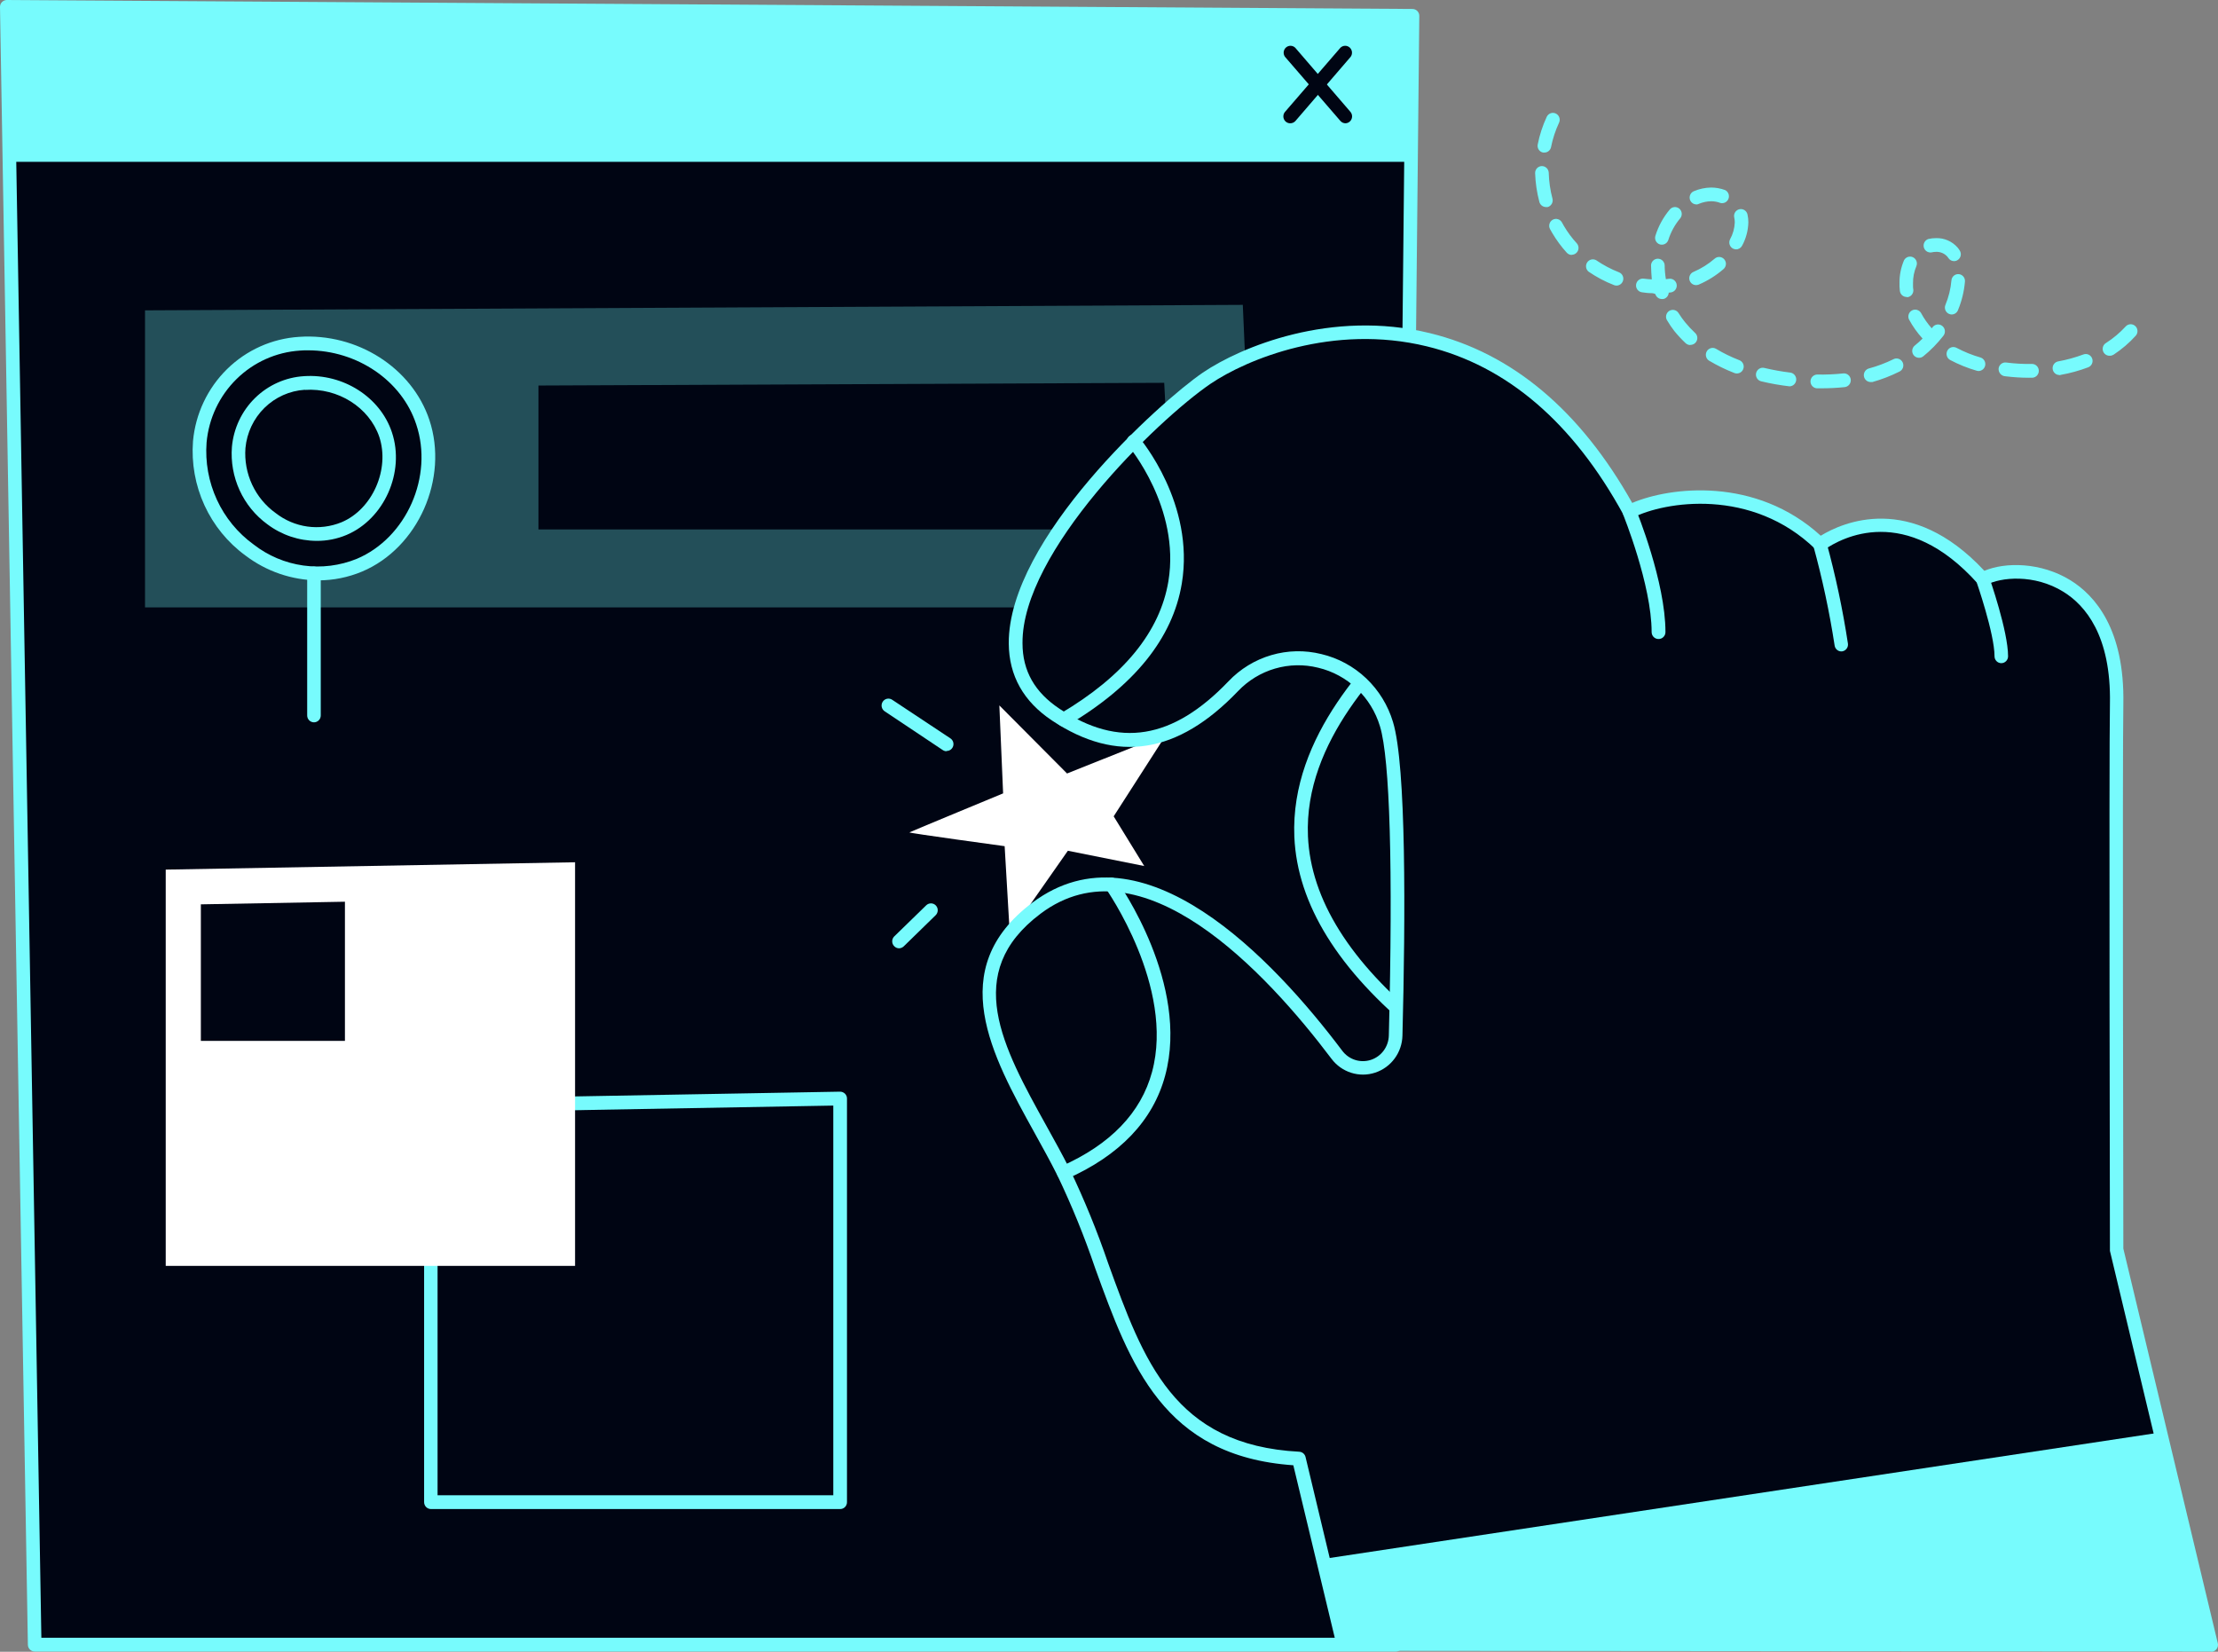 <svg width="188" height="140" viewBox="0 0 188 140" fill="none" xmlns="http://www.w3.org/2000/svg">
<rect x="0" y="0" width="188" height="140" fill="#808080" stroke="none"/>
<path d="M0.576 0.582L2.938 139.396H118.316L119.725 1.343L0.576 0.582Z" fill="#000513"/>
<path d="M118.316 139.982H2.938C2.787 139.982 2.642 139.921 2.534 139.814C2.426 139.706 2.365 139.56 2.363 139.407L0 0.593C-0.002 0.516 0.012 0.439 0.041 0.367C0.069 0.295 0.112 0.23 0.166 0.175C0.276 0.065 0.424 0.003 0.579 0L119.729 0.76C119.805 0.761 119.88 0.777 119.95 0.806C120.02 0.836 120.083 0.88 120.136 0.935C120.189 0.99 120.231 1.054 120.26 1.126C120.288 1.197 120.302 1.273 120.301 1.35L118.891 139.403C118.89 139.557 118.829 139.704 118.721 139.813C118.614 139.921 118.468 139.982 118.316 139.982ZM3.506 138.814H117.744L119.143 1.921L1.165 1.172L3.506 138.814Z" fill="#77FBFD"/>
<path d="M0.802 13.717H119.6L119.725 1.346L0.576 0.582L0.802 13.717Z" fill="#77FBFD"/>
<path d="M12.292 26.306V51.484H106.466L105.341 25.84L12.292 26.306Z" fill="#77FBFD" fill-opacity="0.3"/>
<path d="M45.64 32.677V44.876H99.324L98.68 32.447L45.64 32.677Z" fill="#000513"/>
<path d="M25.382 29.133C23.224 29.266 21.183 30.178 19.633 31.704C18.083 33.229 17.125 35.267 16.935 37.447C16.259 44.636 23.735 50.749 30.467 47.904C34.948 46.012 37.383 40.412 35.84 35.781C34.373 31.378 29.849 28.831 25.382 29.133Z" fill="#000513"/>
<path d="M26.842 45.844C25.334 45.839 23.866 45.345 22.656 44.433C21.643 43.693 20.834 42.702 20.309 41.555C19.784 40.408 19.559 39.144 19.657 37.883C19.798 36.311 20.491 34.841 21.611 33.741C22.73 32.64 24.202 31.982 25.76 31.884C29.09 31.654 32.233 33.659 33.222 36.65C34.34 40.008 32.575 43.992 29.363 45.346C28.564 45.679 27.707 45.849 26.842 45.844ZM25.839 33.037C24.555 33.118 23.343 33.661 22.419 34.567C21.496 35.473 20.924 36.682 20.804 37.978C20.725 39.044 20.921 40.112 21.371 41.079C21.822 42.046 22.512 42.878 23.375 43.494C24.156 44.102 25.08 44.493 26.055 44.629C27.031 44.765 28.025 44.641 28.939 44.269C31.564 43.177 33.064 39.775 32.147 37.021C31.287 34.525 28.648 32.855 25.839 33.048V33.037Z" fill="#77FBFD"/>
<path d="M26.972 49.192C24.746 49.176 22.584 48.438 20.804 47.085C19.304 45.99 18.108 44.524 17.329 42.827C16.551 41.129 16.217 39.258 16.359 37.392C16.57 35.076 17.592 32.912 19.24 31.291C20.889 29.67 23.055 28.698 25.35 28.551C30.28 28.212 34.923 31.178 36.394 35.591C38.048 40.558 35.437 46.441 30.698 48.442C29.517 48.938 28.25 49.193 26.972 49.192ZM26.109 29.693C25.882 29.693 25.652 29.693 25.422 29.715C23.403 29.847 21.496 30.703 20.046 32.131C18.595 33.558 17.696 35.463 17.51 37.501C17.384 39.167 17.684 40.837 18.381 42.352C19.078 43.866 20.149 45.173 21.491 46.146C22.719 47.103 24.172 47.718 25.708 47.932C27.243 48.146 28.807 47.95 30.244 47.365C34.448 45.593 36.761 40.372 35.279 35.966C34.056 32.247 30.262 29.693 26.109 29.693Z" fill="#77FBFD"/>
<path d="M114.047 10.45C113.965 10.45 113.883 10.432 113.808 10.397C113.733 10.363 113.666 10.312 113.612 10.249L108.919 4.817C108.832 4.699 108.792 4.552 108.807 4.405C108.823 4.258 108.892 4.122 109.002 4.025C109.112 3.928 109.255 3.877 109.4 3.881C109.546 3.886 109.685 3.946 109.789 4.05L114.464 9.482C114.536 9.566 114.583 9.67 114.598 9.781C114.614 9.892 114.598 10.005 114.552 10.106C114.507 10.208 114.433 10.294 114.34 10.355C114.248 10.416 114.14 10.449 114.029 10.45H114.047Z" fill="#000513"/>
<path d="M109.354 10.45C109.243 10.449 109.135 10.416 109.043 10.355C108.95 10.294 108.876 10.208 108.831 10.106C108.785 10.005 108.769 9.892 108.785 9.781C108.8 9.67 108.847 9.566 108.919 9.482L113.612 4.05C113.716 3.946 113.855 3.886 114.001 3.881C114.146 3.877 114.289 3.928 114.399 4.025C114.509 4.122 114.578 4.258 114.594 4.405C114.609 4.552 114.569 4.699 114.482 4.817L109.807 10.249C109.751 10.314 109.681 10.366 109.602 10.4C109.524 10.435 109.439 10.452 109.354 10.45Z" fill="#000513"/>
<path d="M90.445 65.561L98.896 62.185L94.397 69.192L96.987 73.406L90.513 72.11L85.59 79.143L85.155 71.721C85.155 71.721 76.995 70.608 77.082 70.553C77.168 70.499 85.025 67.246 85.025 67.246L84.706 59.791L90.445 65.561Z" fill="white"/>
<path d="M26.612 61.224C26.536 61.224 26.461 61.209 26.391 61.179C26.321 61.15 26.258 61.107 26.204 61.052C26.151 60.998 26.108 60.933 26.079 60.862C26.051 60.791 26.036 60.715 26.037 60.638V48.609C26.037 48.455 26.097 48.307 26.205 48.198C26.313 48.089 26.459 48.027 26.612 48.027C26.765 48.027 26.911 48.089 27.019 48.198C27.127 48.307 27.188 48.455 27.188 48.609V60.638C27.188 60.715 27.174 60.791 27.145 60.862C27.116 60.933 27.074 60.998 27.02 61.052C26.967 61.107 26.903 61.15 26.833 61.179C26.763 61.209 26.688 61.224 26.612 61.224Z" fill="#77FBFD"/>
<path d="M138.095 43.367C138.095 43.367 129.709 43.367 120.43 52.353C113.99 58.59 101.205 71.59 120.43 87.177C136.782 100.439 143.446 68.621 143.446 68.621L138.095 43.367Z" fill="#000513"/>
<path d="M128.054 90.997C125.508 90.997 122.836 89.873 120.074 87.635C113.447 82.258 109.958 76.64 109.71 70.931C109.35 62.294 116.298 55.552 120.038 51.931C129.389 42.89 137.75 42.784 138.102 42.784C138.234 42.785 138.362 42.831 138.465 42.915C138.568 42.999 138.639 43.116 138.667 43.246L144.025 68.512C144.043 68.592 144.043 68.675 144.025 68.756C143.871 69.509 140.069 87.199 130.982 90.477C130.043 90.82 129.053 90.997 128.054 90.997ZM137.642 43.978C135.786 44.142 128.601 45.255 120.837 52.776C117.241 56.269 110.512 62.774 110.864 70.88C111.098 76.236 114.439 81.567 120.797 86.722C124.303 89.567 127.601 90.459 130.593 89.378C138.703 86.449 142.522 70.193 142.871 68.639L137.642 43.978Z" fill="#77FBFD"/>
<path d="M179.401 59.649C179.624 48.071 170.799 47.576 168.059 49.075C162.057 42.37 156.443 44.611 154.264 46.132C148.743 40.776 141.116 41.842 138.095 43.367C126.745 22.577 108.574 27.743 102.266 32.055C96.724 35.842 78.617 53.358 89.478 60.566C95.897 64.826 100.781 62.061 104.517 58.16C108.62 53.874 115.762 55.668 117.503 61.366C118.643 65.092 118.514 78.67 118.28 87.763C118.265 88.343 118.073 88.904 117.73 89.369C117.387 89.835 116.91 90.18 116.364 90.36C115.819 90.539 115.232 90.543 114.684 90.37C114.136 90.198 113.655 89.857 113.306 89.397C107.319 81.457 96.684 70.338 87.845 76.968C79.419 83.291 86.27 91.641 90.154 99.399C95.419 109.903 95.548 122.87 110.073 123.631L113.856 139.352L187.424 139.411L179.401 105.879C179.401 105.879 179.318 64.037 179.401 59.649Z" fill="#000513"/>
<path d="M187.424 139.982L113.856 139.92C113.727 139.92 113.602 139.876 113.5 139.796C113.399 139.715 113.327 139.603 113.295 139.476L109.624 124.195C98.598 123.427 95.793 115.673 92.822 107.476C91.918 104.813 90.858 102.207 89.647 99.671C89.043 98.463 88.352 97.216 87.683 96.007C84.087 89.509 79.994 82.141 87.51 76.505C96.861 69.501 107.969 81.359 113.763 89.051C114.038 89.422 114.42 89.697 114.857 89.837C115.293 89.978 115.762 89.976 116.198 89.834C116.634 89.691 117.015 89.414 117.288 89.041C117.56 88.668 117.711 88.219 117.719 87.756C118.078 73.62 117.812 64.313 116.967 61.559C116.6 60.34 115.923 59.24 115.004 58.37C114.086 57.499 112.957 56.887 111.731 56.596C110.526 56.295 109.264 56.32 108.072 56.668C106.88 57.016 105.799 57.675 104.938 58.579C99.835 63.909 94.678 64.724 89.168 61.071C86.755 59.467 85.522 57.269 85.504 54.54C85.446 45.673 98.306 34.078 101.949 31.585C105.168 29.402 112.842 26.204 121.186 28.234C128.169 29.933 133.938 34.783 138.347 42.628C141.583 41.256 148.822 40.383 154.328 45.408C156.159 44.291 161.949 41.675 168.195 48.38C169.993 47.623 172.996 47.653 175.474 49.17C177.596 50.476 180.099 53.358 179.977 59.674C179.894 64.04 179.977 103.907 179.977 105.831L187.982 139.272C188.004 139.358 188.006 139.448 187.988 139.535C187.97 139.622 187.933 139.704 187.879 139.774C187.826 139.845 187.757 139.902 187.678 139.941C187.599 139.98 187.512 140 187.424 140V139.982ZM114.31 138.752L186.691 138.814L178.84 106.024C178.835 105.979 178.835 105.934 178.84 105.89C178.84 105.471 178.754 64.113 178.84 59.638C178.948 53.878 176.751 51.298 174.884 50.152C172.432 48.639 169.583 48.911 168.343 49.588C168.23 49.651 168.099 49.674 167.971 49.652C167.844 49.63 167.728 49.565 167.641 49.468C161.528 42.639 156.116 45.553 154.602 46.612C154.493 46.686 154.362 46.721 154.231 46.709C154.1 46.698 153.977 46.642 153.882 46.55C148.488 41.311 141.105 42.493 138.379 43.887C138.246 43.955 138.093 43.968 137.951 43.924C137.809 43.88 137.689 43.782 137.617 43.65C133.341 35.817 127.727 31.007 120.934 29.355C112.983 27.419 105.675 30.446 102.593 32.538C98.037 35.657 86.604 46.765 86.669 54.518C86.669 56.865 87.712 58.684 89.812 60.078C94.847 63.425 99.4 62.683 104.121 57.753C105.118 56.701 106.371 55.934 107.755 55.528C109.138 55.121 110.602 55.091 112.001 55.439C113.423 55.775 114.732 56.484 115.798 57.494C116.864 58.505 117.648 59.781 118.071 61.195C119.2 64.892 119.132 77.692 118.873 87.777C118.856 88.479 118.625 89.158 118.21 89.72C117.796 90.282 117.219 90.701 116.559 90.917C115.899 91.134 115.19 91.138 114.528 90.928C113.866 90.719 113.284 90.307 112.864 89.749C107.322 82.4 96.749 71.026 88.208 77.437C81.508 82.462 85 88.76 88.697 95.429C89.373 96.648 90.071 97.907 90.69 99.137C91.921 101.713 93.002 104.36 93.926 107.065C96.922 115.342 99.507 122.492 110.131 123.048C110.254 123.056 110.372 123.103 110.467 123.182C110.562 123.262 110.63 123.371 110.659 123.492L114.31 138.752Z" fill="#77FBFD"/>
<path d="M140.573 54.162C140.419 54.162 140.272 54.1 140.163 53.99C140.055 53.88 139.994 53.731 139.994 53.576C139.994 49.574 137.591 43.65 137.57 43.592C137.541 43.52 137.526 43.444 137.526 43.366C137.527 43.289 137.542 43.212 137.571 43.141C137.601 43.069 137.644 43.004 137.699 42.95C137.753 42.895 137.817 42.852 137.888 42.822C137.959 42.793 138.035 42.778 138.111 42.778C138.188 42.779 138.264 42.794 138.334 42.824C138.405 42.854 138.469 42.898 138.523 42.953C138.577 43.008 138.62 43.073 138.649 43.145C138.753 43.396 141.166 49.33 141.166 53.576C141.166 53.654 141.151 53.731 141.121 53.803C141.091 53.876 141.047 53.941 140.991 53.995C140.936 54.05 140.871 54.093 140.799 54.121C140.727 54.15 140.65 54.164 140.573 54.162Z" fill="#77FBFD"/>
<path d="M156.076 55.214C155.936 55.214 155.801 55.163 155.696 55.07C155.591 54.977 155.523 54.848 155.504 54.708C155.067 51.868 154.466 49.057 153.706 46.288C153.665 46.14 153.683 45.981 153.758 45.846C153.832 45.711 153.957 45.612 154.104 45.57C154.25 45.528 154.408 45.547 154.541 45.622C154.674 45.697 154.772 45.823 154.814 45.972C155.585 48.794 156.193 51.66 156.633 54.555C156.653 54.708 156.612 54.863 156.519 54.986C156.426 55.108 156.289 55.189 156.137 55.21L156.076 55.214Z" fill="#77FBFD"/>
<path d="M169.634 56.21C169.481 56.21 169.335 56.149 169.227 56.04C169.119 55.931 169.058 55.782 169.058 55.628C169.058 53.7 167.53 49.315 167.516 49.272C167.482 49.198 167.463 49.118 167.461 49.037C167.459 48.956 167.474 48.876 167.505 48.8C167.536 48.726 167.582 48.658 167.64 48.602C167.698 48.546 167.768 48.503 167.843 48.476C167.919 48.449 167.999 48.438 168.079 48.444C168.159 48.45 168.237 48.473 168.308 48.511C168.379 48.549 168.441 48.602 168.49 48.666C168.539 48.73 168.575 48.804 168.594 48.883C168.659 49.068 170.206 53.5 170.206 55.628C170.206 55.782 170.145 55.929 170.038 56.038C169.931 56.148 169.786 56.209 169.634 56.21Z" fill="#77FBFD"/>
<path d="M90.165 61.577C90.036 61.58 89.91 61.539 89.807 61.461C89.704 61.383 89.63 61.272 89.596 61.147C89.562 61.021 89.572 60.888 89.622 60.768C89.672 60.648 89.761 60.548 89.873 60.485C95.246 57.316 98.328 53.54 99.036 49.257C100.058 43.05 95.692 37.851 95.645 37.796C95.546 37.679 95.496 37.526 95.507 37.372C95.519 37.218 95.59 37.075 95.706 36.974C95.822 36.873 95.973 36.823 96.125 36.834C96.278 36.846 96.419 36.918 96.519 37.036C96.713 37.261 101.284 42.708 100.173 49.45C99.407 54.093 96.138 58.142 90.463 61.493C90.373 61.549 90.27 61.578 90.165 61.577Z" fill="#77FBFD"/>
<path d="M90.165 99.984C90.032 99.984 89.904 99.937 89.801 99.853C89.699 99.768 89.628 99.651 89.6 99.519C89.573 99.388 89.591 99.252 89.651 99.132C89.711 99.013 89.81 98.918 89.931 98.864C94.117 97.012 96.713 94.319 97.648 90.859C99.594 83.655 93.779 75.385 93.721 75.301C93.677 75.239 93.645 75.169 93.628 75.094C93.611 75.02 93.608 74.942 93.62 74.867C93.633 74.791 93.659 74.719 93.699 74.654C93.739 74.589 93.791 74.533 93.853 74.488C93.914 74.443 93.983 74.411 94.057 74.394C94.131 74.376 94.207 74.374 94.281 74.386C94.356 74.398 94.428 74.425 94.492 74.466C94.556 74.506 94.612 74.559 94.656 74.621C94.912 74.985 100.849 83.429 98.76 91.168C97.731 94.985 94.915 97.936 90.395 99.937C90.322 99.968 90.244 99.984 90.165 99.984Z" fill="#77FBFD"/>
<path d="M80.225 63.673C80.112 63.672 80.002 63.638 79.908 63.574L75.003 60.3C74.936 60.259 74.878 60.205 74.833 60.141C74.787 60.077 74.755 60.004 74.738 59.927C74.721 59.849 74.72 59.77 74.734 59.692C74.748 59.614 74.778 59.541 74.821 59.475C74.864 59.409 74.92 59.353 74.985 59.309C75.05 59.266 75.124 59.236 75.2 59.222C75.277 59.208 75.356 59.21 75.432 59.228C75.508 59.245 75.58 59.278 75.643 59.325L80.555 62.581C80.66 62.65 80.739 62.751 80.782 62.869C80.824 62.988 80.828 63.117 80.792 63.237C80.756 63.358 80.682 63.463 80.582 63.538C80.481 63.612 80.36 63.652 80.235 63.651L80.225 63.673Z" fill="#77FBFD"/>
<path d="M76.208 80.377C76.13 80.377 76.054 80.362 75.983 80.331C75.911 80.3 75.847 80.255 75.794 80.198C75.74 80.144 75.698 80.08 75.668 80.009C75.639 79.938 75.624 79.862 75.624 79.786C75.624 79.709 75.639 79.633 75.668 79.562C75.698 79.491 75.74 79.427 75.794 79.373L78.509 76.731C78.564 76.678 78.628 76.636 78.698 76.609C78.769 76.581 78.844 76.567 78.92 76.569C78.995 76.57 79.07 76.587 79.139 76.617C79.209 76.648 79.271 76.692 79.324 76.748C79.376 76.803 79.417 76.868 79.445 76.939C79.472 77.01 79.486 77.086 79.484 77.163C79.483 77.239 79.466 77.315 79.436 77.385C79.406 77.455 79.362 77.519 79.308 77.572L76.6 80.213C76.494 80.315 76.354 80.374 76.208 80.377Z" fill="#77FBFD"/>
<path d="M154.343 32.913H153.983C153.838 32.899 153.703 32.83 153.606 32.72C153.509 32.61 153.456 32.467 153.459 32.319C153.462 32.172 153.52 32.031 153.621 31.924C153.722 31.818 153.859 31.754 154.005 31.745C154.749 31.761 155.494 31.729 156.234 31.651C156.386 31.634 156.539 31.679 156.658 31.776C156.778 31.873 156.854 32.014 156.871 32.167C156.887 32.321 156.843 32.476 156.747 32.596C156.652 32.717 156.512 32.795 156.36 32.812C155.69 32.881 155.016 32.915 154.343 32.913ZM151.685 32.746C150.875 32.652 150.072 32.51 149.279 32.32C149.13 32.285 149.002 32.191 148.921 32.059C148.841 31.927 148.816 31.769 148.851 31.618C148.887 31.468 148.979 31.337 149.11 31.256C149.24 31.175 149.396 31.149 149.545 31.185C150.276 31.359 151.015 31.492 151.761 31.582C151.903 31.604 152.032 31.679 152.122 31.793C152.213 31.906 152.258 32.05 152.25 32.195C152.241 32.341 152.179 32.478 152.076 32.58C151.973 32.682 151.836 32.741 151.692 32.746H151.685ZM158.554 32.382C158.414 32.381 158.28 32.329 158.176 32.235C158.071 32.142 158.004 32.013 157.985 31.874C157.967 31.734 157.999 31.592 158.076 31.474C158.152 31.356 158.269 31.27 158.403 31.232C159.111 31.041 159.8 30.783 160.46 30.461C160.529 30.421 160.605 30.395 160.684 30.386C160.763 30.377 160.843 30.384 160.92 30.408C160.996 30.431 161.066 30.471 161.127 30.523C161.187 30.576 161.236 30.64 161.271 30.713C161.306 30.785 161.325 30.864 161.328 30.945C161.332 31.025 161.318 31.105 161.29 31.18C161.261 31.256 161.217 31.324 161.161 31.381C161.104 31.438 161.037 31.483 160.963 31.513C160.239 31.873 159.483 32.164 158.705 32.382C158.655 32.389 158.604 32.389 158.554 32.382ZM171.961 32.018C171.304 32.017 170.648 31.976 169.997 31.895C169.914 31.893 169.832 31.874 169.757 31.839C169.681 31.804 169.613 31.754 169.558 31.692C169.502 31.629 169.46 31.556 169.433 31.476C169.407 31.397 169.397 31.312 169.404 31.229C169.413 31.153 169.438 31.079 169.476 31.013C169.514 30.947 169.564 30.888 169.624 30.842C169.684 30.795 169.753 30.761 169.826 30.741C169.899 30.721 169.976 30.716 170.051 30.727C170.786 30.821 171.526 30.861 172.266 30.847C172.412 30.855 172.549 30.919 172.65 31.026C172.751 31.132 172.809 31.273 172.812 31.421C172.814 31.568 172.762 31.711 172.665 31.822C172.568 31.932 172.433 32.001 172.288 32.015L171.961 32.018ZM174.571 31.785C174.425 31.789 174.283 31.737 174.174 31.638C174.065 31.54 173.997 31.404 173.984 31.256C173.97 31.109 174.013 30.962 174.103 30.846C174.192 30.729 174.323 30.651 174.467 30.628C175.191 30.496 175.902 30.3 176.592 30.043C176.736 29.989 176.894 29.994 177.033 30.058C177.172 30.123 177.28 30.24 177.333 30.385C177.387 30.529 177.381 30.69 177.318 30.83C177.254 30.971 177.138 31.08 176.995 31.134C176.242 31.419 175.464 31.633 174.672 31.774C174.64 31.789 174.606 31.8 174.571 31.807V31.785ZM147.208 31.654C147.137 31.655 147.068 31.642 147.003 31.614C146.256 31.324 145.534 30.971 144.845 30.559C144.722 30.476 144.635 30.347 144.603 30.201C144.57 30.055 144.595 29.901 144.671 29.772C144.747 29.643 144.869 29.549 145.012 29.509C145.155 29.468 145.307 29.485 145.438 29.555C146.071 29.936 146.736 30.261 147.424 30.527C147.551 30.574 147.657 30.666 147.724 30.785C147.791 30.905 147.814 31.044 147.789 31.18C147.764 31.314 147.693 31.436 147.588 31.523C147.483 31.61 147.351 31.657 147.215 31.654H147.208ZM167.706 31.447C167.652 31.447 167.599 31.439 167.548 31.422C166.769 31.197 166.014 30.893 165.297 30.512C165.162 30.439 165.062 30.315 165.017 30.167C164.973 30.019 164.988 29.859 165.059 29.723C165.095 29.655 165.143 29.595 165.202 29.546C165.26 29.497 165.328 29.461 165.4 29.438C165.473 29.416 165.549 29.408 165.624 29.416C165.7 29.424 165.773 29.446 165.84 29.482C166.486 29.825 167.166 30.099 167.868 30.301C168 30.342 168.114 30.429 168.188 30.547C168.262 30.665 168.292 30.806 168.272 30.944C168.253 31.083 168.185 31.209 168.081 31.302C167.977 31.394 167.844 31.445 167.706 31.447ZM162.657 30.326C162.538 30.326 162.421 30.289 162.324 30.219C162.227 30.15 162.153 30.051 162.114 29.937C162.074 29.823 162.071 29.7 162.104 29.584C162.137 29.468 162.204 29.365 162.297 29.29C162.528 29.104 162.749 28.905 162.959 28.696C162.509 28.205 162.121 27.659 161.805 27.07C161.744 26.935 161.737 26.781 161.784 26.641C161.831 26.5 161.929 26.383 162.059 26.313C162.188 26.243 162.338 26.225 162.48 26.263C162.622 26.3 162.744 26.391 162.823 26.517C163.075 26.988 163.382 27.428 163.736 27.827C163.761 27.791 163.79 27.758 163.815 27.725C163.91 27.602 164.05 27.523 164.203 27.505C164.356 27.486 164.51 27.53 164.631 27.627C164.753 27.723 164.831 27.864 164.849 28.019C164.867 28.174 164.824 28.33 164.729 28.453C164.228 29.099 163.654 29.686 163.02 30.199C162.917 30.283 162.789 30.328 162.657 30.326ZM178.84 30.152C178.709 30.161 178.579 30.125 178.471 30.049C178.363 29.973 178.284 29.862 178.247 29.735C178.211 29.608 178.218 29.471 178.268 29.348C178.318 29.226 178.408 29.124 178.524 29.06C179.129 28.671 179.682 28.205 180.171 27.674C180.221 27.617 180.283 27.571 180.351 27.538C180.42 27.505 180.494 27.486 180.569 27.482C180.645 27.479 180.721 27.49 180.792 27.515C180.863 27.541 180.929 27.581 180.985 27.632C181.041 27.683 181.087 27.746 181.12 27.815C181.152 27.884 181.171 27.959 181.175 28.036C181.178 28.112 181.167 28.189 181.142 28.261C181.117 28.333 181.077 28.399 181.027 28.456C180.473 29.068 179.845 29.606 179.157 30.057C179.066 30.116 178.962 30.149 178.854 30.152H178.84ZM143.273 29.246C143.129 29.246 142.989 29.192 142.881 29.093C142.541 28.773 142.221 28.43 141.925 28.067C141.709 27.79 141.511 27.5 141.332 27.197C141.284 27.134 141.25 27.061 141.231 26.983C141.212 26.906 141.209 26.825 141.223 26.747C141.236 26.668 141.266 26.593 141.309 26.526C141.352 26.459 141.408 26.402 141.474 26.359C141.54 26.315 141.615 26.285 141.692 26.272C141.77 26.258 141.85 26.261 141.926 26.28C142.003 26.299 142.075 26.334 142.138 26.382C142.201 26.43 142.253 26.491 142.292 26.561C142.455 26.821 142.634 27.072 142.828 27.31C143.09 27.633 143.375 27.937 143.68 28.22C143.766 28.299 143.826 28.403 143.852 28.518C143.878 28.632 143.869 28.752 143.827 28.862C143.785 28.971 143.71 29.065 143.614 29.131C143.518 29.197 143.404 29.232 143.288 29.231L143.273 29.246ZM165.426 26.655C165.351 26.655 165.276 26.639 165.207 26.608C165.137 26.579 165.073 26.536 165.02 26.482C164.966 26.428 164.924 26.364 164.895 26.293C164.866 26.223 164.851 26.147 164.85 26.07C164.85 25.994 164.865 25.918 164.894 25.848C165.17 25.185 165.342 24.483 165.405 23.766C165.417 23.612 165.49 23.47 165.607 23.37C165.724 23.271 165.875 23.222 166.027 23.235C166.179 23.248 166.32 23.322 166.418 23.44C166.517 23.558 166.565 23.711 166.552 23.865C166.48 24.701 166.28 25.521 165.958 26.295C165.915 26.401 165.841 26.492 165.746 26.556C165.651 26.62 165.54 26.655 165.426 26.655ZM140.86 25.345C140.736 25.346 140.615 25.305 140.516 25.229C140.417 25.154 140.345 25.048 140.31 24.927C140.199 24.871 140.075 24.843 139.951 24.847C139.692 24.847 139.433 24.811 139.174 24.774C139.099 24.764 139.026 24.74 138.961 24.702C138.895 24.663 138.837 24.613 138.791 24.552C138.745 24.491 138.711 24.422 138.691 24.348C138.671 24.274 138.666 24.197 138.676 24.121C138.685 24.045 138.71 23.972 138.747 23.905C138.785 23.839 138.835 23.781 138.895 23.734C138.955 23.687 139.024 23.653 139.097 23.633C139.17 23.613 139.246 23.607 139.321 23.617C139.551 23.646 139.782 23.668 140.008 23.679C139.979 23.279 139.947 22.871 139.943 22.467C139.955 22.32 140.021 22.183 140.128 22.083C140.235 21.983 140.375 21.928 140.521 21.928C140.666 21.928 140.807 21.983 140.914 22.083C141.021 22.183 141.086 22.32 141.098 22.467C141.102 22.867 141.137 23.266 141.202 23.661L141.472 23.628C141.623 23.608 141.777 23.649 141.898 23.744C142.02 23.838 142.099 23.977 142.119 24.13C142.139 24.284 142.098 24.439 142.005 24.562C141.912 24.684 141.774 24.765 141.623 24.785L141.443 24.807C141.436 24.927 141.392 25.042 141.318 25.136C141.244 25.231 141.143 25.3 141.029 25.334C140.974 25.346 140.917 25.349 140.86 25.345ZM161.607 25.171C161.465 25.172 161.328 25.119 161.223 25.024C161.117 24.928 161.05 24.797 161.035 24.654C161.021 24.526 161.01 24.398 161.003 24.272C161.003 24.177 161.003 24.083 161.003 23.988C160.996 23.325 161.127 22.668 161.388 22.06C161.457 21.927 161.575 21.826 161.716 21.779C161.857 21.731 162.011 21.74 162.146 21.804C162.28 21.868 162.385 21.983 162.439 22.123C162.493 22.263 162.491 22.419 162.434 22.558C162.239 23.018 162.142 23.514 162.15 24.014C162.15 24.09 162.15 24.163 162.15 24.239C162.15 24.316 162.15 24.443 162.175 24.545C162.192 24.699 162.149 24.853 162.054 24.975C161.959 25.096 161.82 25.174 161.668 25.193L161.607 25.171ZM137.016 24.207C136.946 24.206 136.877 24.192 136.811 24.167C136.051 23.872 135.327 23.49 134.653 23.028C134.538 22.936 134.462 22.804 134.439 22.658C134.417 22.511 134.45 22.362 134.532 22.239C134.614 22.116 134.739 22.03 134.881 21.996C135.024 21.963 135.174 21.986 135.301 22.06C135.902 22.471 136.548 22.813 137.225 23.079C137.296 23.106 137.361 23.147 137.416 23.199C137.471 23.252 137.515 23.315 137.546 23.385C137.577 23.455 137.593 23.531 137.595 23.608C137.597 23.684 137.583 23.761 137.555 23.832C137.513 23.942 137.439 24.036 137.343 24.103C137.247 24.17 137.133 24.206 137.016 24.207ZM143.766 24.167C143.632 24.169 143.502 24.123 143.397 24.038C143.293 23.953 143.221 23.834 143.194 23.701C143.168 23.568 143.187 23.43 143.25 23.311C143.313 23.191 143.416 23.097 143.54 23.046C144.193 22.767 144.799 22.388 145.338 21.922C145.453 21.82 145.604 21.77 145.756 21.78C145.908 21.791 146.05 21.863 146.15 21.98C146.251 22.097 146.301 22.249 146.29 22.403C146.279 22.557 146.208 22.701 146.093 22.802C145.462 23.349 144.751 23.795 143.986 24.123C143.914 24.151 143.839 24.166 143.763 24.167H143.766ZM165.628 22.133C165.531 22.133 165.435 22.109 165.35 22.061C165.266 22.014 165.194 21.946 165.142 21.863C165.113 21.82 165.081 21.78 165.049 21.74C164.929 21.61 164.782 21.507 164.62 21.439C164.457 21.372 164.282 21.34 164.106 21.347C163.974 21.346 163.843 21.362 163.714 21.394C163.57 21.417 163.422 21.383 163.301 21.3C163.18 21.217 163.094 21.091 163.061 20.947C163.028 20.802 163.051 20.651 163.124 20.522C163.197 20.394 163.316 20.299 163.455 20.255C163.669 20.206 163.887 20.182 164.106 20.183C164.449 20.173 164.789 20.239 165.103 20.377C165.418 20.515 165.699 20.72 165.926 20.979C165.994 21.059 166.056 21.144 166.109 21.234C166.151 21.298 166.179 21.37 166.193 21.445C166.206 21.52 166.205 21.598 166.189 21.672C166.173 21.747 166.142 21.818 166.099 21.881C166.056 21.944 166.001 21.997 165.937 22.038C165.844 22.101 165.735 22.134 165.624 22.133H165.628ZM133.229 21.609C133.15 21.609 133.071 21.593 132.998 21.561C132.925 21.529 132.859 21.482 132.805 21.423C132.34 20.912 131.927 20.353 131.575 19.757C131.507 19.644 131.442 19.531 131.381 19.415C131.308 19.279 131.291 19.119 131.335 18.971C131.378 18.822 131.478 18.697 131.613 18.623C131.747 18.55 131.905 18.533 132.052 18.577C132.199 18.621 132.322 18.722 132.395 18.858C132.449 18.96 132.506 19.058 132.564 19.16C132.872 19.682 133.234 20.17 133.643 20.615C133.719 20.699 133.77 20.803 133.789 20.915C133.808 21.027 133.794 21.142 133.749 21.246C133.703 21.35 133.629 21.438 133.535 21.5C133.441 21.562 133.331 21.595 133.218 21.594L133.229 21.609ZM147.154 21.136C147.061 21.135 146.97 21.113 146.888 21.07C146.752 20.998 146.65 20.875 146.604 20.727C146.558 20.579 146.572 20.418 146.643 20.281C146.886 19.841 147.023 19.35 147.042 18.847C147.042 18.709 147.026 18.571 146.996 18.436C146.978 18.361 146.976 18.284 146.988 18.209C147 18.133 147.027 18.061 147.067 17.996C147.107 17.931 147.159 17.874 147.221 17.83C147.282 17.785 147.352 17.753 147.425 17.736C147.499 17.718 147.575 17.716 147.65 17.728C147.725 17.74 147.796 17.768 147.86 17.808C147.925 17.848 147.981 17.901 148.025 17.963C148.069 18.026 148.1 18.096 148.118 18.17C148.169 18.392 148.194 18.619 148.193 18.847C148.174 19.539 147.993 20.216 147.664 20.823C147.615 20.918 147.542 20.997 147.451 21.052C147.36 21.108 147.256 21.137 147.15 21.136H147.154ZM140.853 20.739C140.792 20.74 140.731 20.731 140.673 20.71C140.531 20.66 140.414 20.556 140.347 20.42C140.28 20.284 140.268 20.127 140.314 19.982C140.569 19.165 140.984 18.408 141.533 17.756C141.582 17.697 141.642 17.648 141.709 17.613C141.776 17.578 141.85 17.557 141.926 17.551C142.001 17.544 142.077 17.554 142.15 17.578C142.222 17.602 142.288 17.64 142.346 17.69C142.461 17.791 142.533 17.934 142.545 18.088C142.557 18.242 142.509 18.394 142.41 18.512C141.963 19.047 141.623 19.665 141.411 20.332C141.373 20.451 141.299 20.555 141.199 20.629C141.098 20.702 140.977 20.741 140.853 20.739ZM131.036 17.548C130.909 17.548 130.785 17.505 130.684 17.427C130.584 17.349 130.511 17.239 130.478 17.115C130.267 16.319 130.146 15.501 130.119 14.678C130.116 14.601 130.129 14.524 130.156 14.453C130.183 14.381 130.223 14.315 130.276 14.259C130.328 14.203 130.39 14.159 130.46 14.127C130.529 14.096 130.604 14.079 130.68 14.077C130.832 14.074 130.979 14.132 131.09 14.237C131.201 14.342 131.266 14.487 131.273 14.641C131.292 15.379 131.397 16.111 131.586 16.824C131.606 16.899 131.612 16.978 131.603 17.055C131.593 17.132 131.569 17.207 131.531 17.274C131.493 17.342 131.442 17.401 131.381 17.449C131.32 17.497 131.25 17.532 131.176 17.552C131.129 17.558 131.082 17.559 131.036 17.555V17.548ZM143.791 17.326C143.658 17.326 143.529 17.28 143.426 17.194C143.323 17.109 143.252 16.99 143.226 16.857C143.2 16.725 143.221 16.588 143.284 16.469C143.347 16.35 143.449 16.257 143.572 16.206C144.028 16.012 144.516 15.907 145.01 15.896C145.425 15.893 145.837 15.966 146.226 16.111C146.354 16.176 146.454 16.286 146.506 16.421C146.559 16.555 146.56 16.705 146.51 16.84C146.46 16.976 146.362 17.088 146.235 17.155C146.109 17.222 145.962 17.239 145.823 17.203C145.576 17.108 145.314 17.059 145.05 17.057C144.687 17.062 144.328 17.138 143.993 17.279C143.93 17.311 143.861 17.329 143.791 17.334V17.326ZM130.902 12.931C130.866 12.936 130.828 12.936 130.791 12.931C130.717 12.916 130.646 12.887 130.583 12.844C130.52 12.802 130.466 12.748 130.424 12.684C130.382 12.62 130.353 12.549 130.338 12.474C130.323 12.399 130.323 12.322 130.338 12.247C130.498 11.436 130.755 10.648 131.104 9.9C131.169 9.76 131.287 9.652 131.431 9.6C131.575 9.548 131.733 9.556 131.872 9.622C132.01 9.688 132.117 9.807 132.168 9.953C132.22 10.098 132.212 10.259 132.147 10.399C131.838 11.061 131.61 11.759 131.467 12.476C131.438 12.606 131.367 12.722 131.264 12.804C131.161 12.887 131.034 12.932 130.902 12.931Z" fill="#77FBFD"/>
<path d="M112.127 132.141L183.12 121.415L187.424 139.396L113.856 139.338L112.127 132.141Z" fill="#77FBFD"/>
<path d="M71.205 127.906H36.523C36.37 127.905 36.224 127.843 36.116 127.733C36.008 127.623 35.948 127.475 35.948 127.32V93.734C35.949 93.581 36.008 93.435 36.114 93.327C36.219 93.218 36.362 93.155 36.513 93.151L71.205 92.529C71.359 92.529 71.507 92.589 71.619 92.697C71.674 92.75 71.717 92.815 71.747 92.886C71.777 92.957 71.792 93.034 71.791 93.111V127.313C71.793 127.391 71.779 127.469 71.75 127.541C71.721 127.614 71.678 127.68 71.623 127.735C71.568 127.791 71.503 127.834 71.431 127.864C71.359 127.893 71.283 127.907 71.205 127.906ZM37.088 126.738H70.63V93.708L37.088 94.308V126.738Z" fill="#77FBFD"/>
<path d="M14.047 73.707V107.294H48.743V73.085L14.047 73.707Z" fill="white"/>
<path d="M17.025 76.651V88.225H29.237V76.429L17.025 76.651Z" fill="#000513"/>
</svg>
